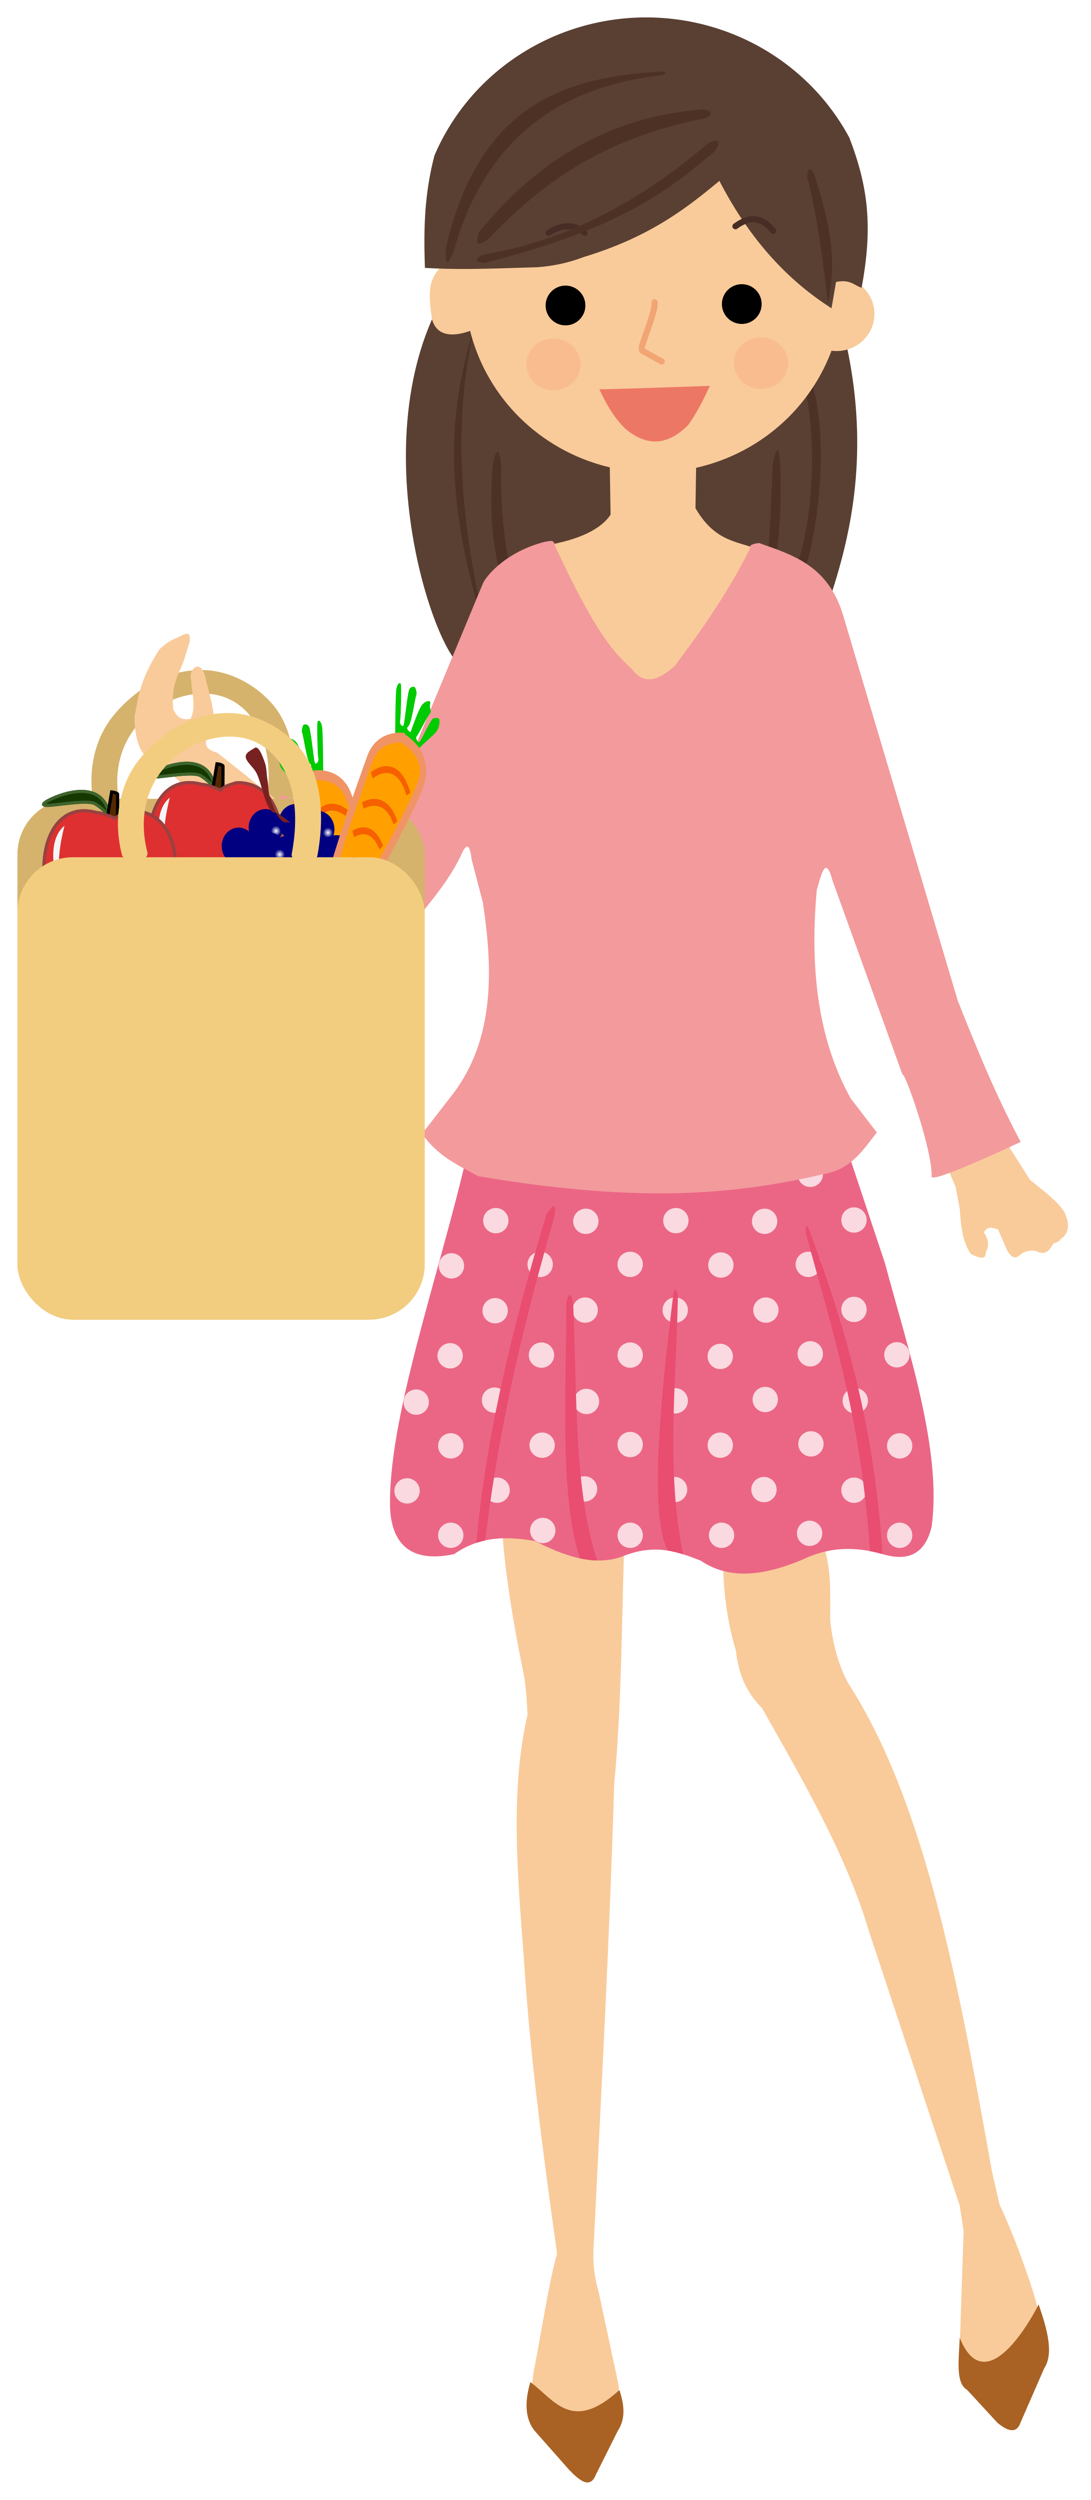 <?xml version="1.0" encoding="UTF-8" standalone="no"?>
<svg
   xmlns:osb="http://www.openswatchbook.org/uri/2009/osb"
   xmlns:dc="http://purl.org/dc/elements/1.1/"
   xmlns:cc="http://creativecommons.org/ns#"
   xmlns:rdf="http://www.w3.org/1999/02/22-rdf-syntax-ns#"
   xmlns:svg="http://www.w3.org/2000/svg"
   xmlns="http://www.w3.org/2000/svg"
   xmlns:xlink="http://www.w3.org/1999/xlink"
   viewBox="0 0 310 710"
   height="710"
   width="310"
   version="1.1"
   id="svg2">
  <defs
     id="defs6">
    <filter
       height="1.197"
       y="-0.098"
       width="1.187"
       x="-0.094"
       id="filter10894"
       style="color-interpolation-filters:sRGB">
      <feGaussianBlur
         id="feGaussianBlur10896"
         stdDeviation="0.868" />
    </filter>
    <radialGradient
       id="radialGradient3291"
       gradientUnits="userSpaceOnUse"
       cy="990.86"
       cx="154.5"
       gradientTransform="matrix(1,0,0,0.867,0,132.11)"
       r="7.5">
      <stop
         id="stop3556"
         style="stop-color:#ffffff"
         offset="0" />
      <stop
         id="stop3558"
         style="stop-color:#ffffff;stop-opacity:0"
         offset="1" />
    </radialGradient>
    <linearGradient
       id="linearGradient5210-1"
       osb:paint="solid">
      <stop
         style="stop-color:#de3030;stop-opacity:1;"
         offset="0"
         id="stop5212-7" />
    </linearGradient>
    <linearGradient
       y2="534.581"
       x2="360.464"
       y1="530.032"
       x1="357.03"
       gradientTransform="matrix(1,0,-0.051,0.963,24.622,18.92)"
       gradientUnits="userSpaceOnUse"
       id="linearGradient7118"
       xlink:href="#linearGradient5210-1" />
    <linearGradient
       y2="534.581"
       x2="360.464"
       y1="530.032"
       x1="357.03"
       gradientTransform="matrix(1,0,-0.051,0.963,24.622,18.92)"
       gradientUnits="userSpaceOnUse"
       id="linearGradient7146"
       xlink:href="#linearGradient5210-1" />
    <linearGradient
       y2="534.581"
       x2="360.464"
       y1="530.032"
       x1="357.03"
       gradientTransform="matrix(1,0,-0.051,0.963,24.622,18.92)"
       gradientUnits="userSpaceOnUse"
       id="linearGradient7176"
       xlink:href="#linearGradient5210-1" />
    <linearGradient
       y2="534.581"
       x2="360.464"
       y1="530.032"
       x1="357.03"
       gradientTransform="matrix(1,0,-0.051,0.963,24.622,18.92)"
       gradientUnits="userSpaceOnUse"
       id="linearGradient7178"
       xlink:href="#linearGradient5210-1" />
    <radialGradient
       r="7.5"
       cy="990.86"
       cx="154.5"
       gradientTransform="matrix(1,0,0,0.867,0,132.11)"
       gradientUnits="userSpaceOnUse"
       id="radialGradient7582"
       xlink:href="#radialGradient3291" />
    <radialGradient
       r="7.5"
       cy="990.86"
       cx="154.5"
       gradientTransform="matrix(1,0,0,0.867,0,132.11)"
       gradientUnits="userSpaceOnUse"
       id="radialGradient7584"
       xlink:href="#radialGradient3291" />
  </defs>
  <g
     transform="translate(4.681,10.316)"
     style="display:inline"
     id="layer1" />
  <g
     transform="translate(4.681,10.316)"
     style="display:inline;opacity:1"
     id="layer4" />
  <g
     transform="translate(4.681,10.316)"
     id="layer20" />
  <g
     transform="translate(4.681,10.316)"
     style="display:inline"
     id="layer6" />
  <g
     transform="translate(4.681,10.316)"
     style="display:inline"
     id="layer8" />
  <g
     transform="translate(4.681,10.316)"
     style="display:inline"
     id="layer9" />
  <g
     transform="translate(4.681,10.316)"
     style="display:inline"
     id="layer10" />
  <g
     transform="translate(4.681,10.316)"
     style="display:inline"
     id="layer11" />
  <g
     transform="translate(4.681,10.316)"
     style="display:inline"
     id="layer12" />
  <g
     transform="translate(4.681,10.316)"
     style="display:inline"
     id="layer7" />
  <g
     transform="translate(4.681,10.316)"
     style="display:inline"
     id="layer3" />
  <g
     transform="translate(4.681,10.316)"
     style="display:inline"
     id="layer2" />
  <g
     transform="translate(4.681,10.316)"
     style="display:inline"
     id="layer5" />
  <g
     transform="translate(4.681,10.316)"
     style="display:inline"
     id="layer13" />
  <g
     transform="translate(4.681,10.316)"
     style="display:inline"
     id="layer14" />
  <g
     transform="translate(4.681,10.316)"
     style="display:inline"
     id="layer15" />
  <g
     transform="translate(4.681,10.316)"
     style="display:inline"
     id="layer17" />
  <g
     transform="translate(4.681,10.316)"
     style="display:inline"
     id="layer18" />
  <g
     transform="translate(4.681,10.316)"
     style="display:inline"
     id="layer19" />
  <g
     transform="translate(4.681,10.316)"
     id="g10819"
     style="display:inline">
    <g
       id="g3518">
      <g
         transform="translate(4.951,-4.951)"
         id="g7403">
        <path
           id="path4465"
           d="m 119.54,73.691 c -27.827,40.619 -6.51,105.119 2.05,110.319 l 100.81,-6.43 c 1.33,-11.17 21.14,-44.45 5.66,-95.919 z"
           style="display:inline;opacity:1;fill:#5a4033;fill-opacity:1;fill-rule:evenodd;stroke:none;stroke-width:1px;stroke-linecap:butt;stroke-linejoin:miter;stroke-opacity:1" />
        <path
           d="m 213.61,92.305 c 18.49,10.565 7.21,78.265 -1.09,72.195 11.68,-18.06 10.82,-61.98 1.09,-72.195 z m -3.73,34.465 c 0.67,-4.18 1.9,-6.92 2.17,-0.15 0.84,21.16 -1.92,31.65 -4.96,41.3 0.93,-12.84 1.86,-13 2.79,-41.15 z m -77.1,-0.26 c -0.89,-6.3 -1.64,-2.99 -2.39,-0.1 -1.91,24.29 2.79,36.28 9,45.49 -5.17,-15.93 -6.99,-30.97 -6.61,-45.44 z m -6.74,-42.744 c -3.36,14.023 -14.41,39.114 2.48,90.674 -6.56,-28.95 -10.67,-58.45 -2.48,-90.674 z"
           style="opacity:1;fill:#4e3125;fill-opacity:1;fill-rule:evenodd;stroke:none;stroke-width:0.1;stroke-linecap:butt;stroke-linejoin:miter;stroke-opacity:1"
           id="path10852" />
        <path
           style="color:#000000;text-indent:0;text-transform:none;block-progression:tb;fill:#d5b36d;fill-opacity:1;stroke:none;stroke-width:0.959"
           d="m 47.791,184.938 c -1.117,-0.002 -2.243,0.048 -3.36,0.166 -8.938,0.943 -16.955,6.614 -22.126,13.124 -5.171,6.511 -7.54,16.455 -4.83,26.972 0.278,1.101 2.262,1.955 4.162,1.793 1.9,-0.162 3.374,-1.312 3.092,-2.412 -2.529,-9.814 -0.233,-17.828 4.238,-23.458 4.472,-5.63 11.083,-8.762 16.781,-9.363 5.697,-0.601 11.17,0.818 15.559,5.981 4.389,5.163 6.885,14.09 4.41,27.272 -0.208,1.105 1.338,2.22 3.246,2.341 1.908,0.121 3.835,-0.772 4.047,-1.877 2.568,-13.68 0.235,-24.436 -5.116,-30.73 -4.682,-5.507 -12.285,-9.792 -20.102,-9.807 z"
           id="path6725" />
        <g
           id="g7205">
          <g
             id="g6659">
            <path
               style="display:inline;opacity:1;fill:#f9cb9a;fill-opacity:1;fill-rule:evenodd;stroke:none;stroke-width:1px;stroke-linecap:butt;stroke-linejoin:miter;stroke-opacity:1"
               d="m 188.24,122.439 -24.65,1.84 0.27,16.51 c -2.71,4.13 -8.69,7 -17.83,8.66 l 1.506,3.41 c -5.408,0.584 -10.381,2.601 -14.078,7.461 -9.106,11.903 -12.721,26.88 -14.555,41.109 -3.221,12.638 -8.219,28.968 -22.105,30.906 -9.826,1.445 -18.637,-5.346 -27.506,-6.721 l 0.971,-2.766 -18.166,-14.449 c -3.674,-0.92 -4.514,-3.061 -0.857,-7.131 0.228,-4.82 -1.415,-9.41 -2.475,-14.07 -1.389,-6.04 -5.063,-2.32 -4.064,0.65 0.06,3.56 1.54,7.161 -0.131,10.881 -3.142,0.72 -4.055,-0.951 -4.98,-2.621 -0.692,-7.46 1.777,-10.17 3.08,-14.09 l 1.639,-5.309 c 0.145,-2.6 -0.605,-2.561 -3.408,-1.051 -1.748,0.66 -3.496,1.7 -5.244,3.41 -5.984,9.38 -5.883,13.721 -7.078,19.141 0.145,8.56 2.509,11.2 5.244,12.85 l 5.504,3.67 25.693,23.07 0.186,-0.529 c 6.237,4.703 16.45,6.671 22.951,8.311 13.577,3.934 22.984,-9.095 30.105,-18.277 8.682,-13.075 22.962,1.228 27.688,10.51 0.995,14.677 7.964,28.159 10.383,42.613 4.77,15.141 -10.846,54.848 -14.576,77.219 -14.26,16.011 -7.854,38.67 -11.334,57.914 0.218,1.55 0.92,3.822 2.066,6.264 0.797,11.458 1.468,22.538 6.463,47.205 0.92,4.19 1.061,8.39 1.311,12.58 -4.99,21.68 -2.839,45.501 -1.049,69.221 1.8,28.41 5.579,56.161 9.439,83.891 -2.24,7.6 -4.481,22.54 -6.721,33.93 L 140.779,678.5 c 14.99,18.69 13.861,23.12 25.961,2.1 l -0.621,-8.68 -5.67,-26.449 c -1.77,-6.23 -1.599,-10.522 -1.309,-14.682 1.99,-40.45 4.4,-84.329 5.76,-129.779 2.02,-20.27 2.169,-46.13 2.889,-70.26 l -1.469,-0.572 c 1.071,-2.095 1.873,-4.356 2.287,-6.633 4.809,-18.196 -2.801,-38.626 6.584,-55.975 7.66,-5.164 7.19,16.277 7.158,22.355 1.548,15.911 3.554,34.616 16.152,45.814 l -2.742,0.65 c 0.1,8.73 0.851,17.629 3.711,27.059 0.86,7.85 3.77,12.64 7.42,16.32 11.84,20.92 23.988,41.8 30.398,63.4 l 25.771,77.859 1.109,7.23 -1.109,33.18 1.289,9.08 c 15.29,18.16 14.89,9.561 24.1,-8.709 l -4.398,-15.891 c -2.75,-8.58 -5.891,-17.03 -9.691,-25.26 L 272.26,611.5 c -9.36,-52.27 -18.709,-104.531 -41.029,-139.061 -2.74,-5.23 -4.331,-11.21 -4.971,-17.83 0,-7.064 0.398,-14.189 -1.842,-20.871 8.162,-9.578 0.459,-23.115 0.586,-34.428 -7.353,-24.752 -11.13,-50.392 -18.908,-75.043 -9.041,-23.353 -11.348,-48.863 -8.328,-73.629 2.06,-12.426 13.039,-28.312 27.236,-24.629 8.387,8.874 5.702,22.018 11.352,32.783 4.117,10.797 15.581,20.497 17.205,31.83 4.112,10.304 12.068,18.643 16.318,28.77 l -10.459,6.498 2.49,5.889 1.18,6.301 c 0.29,4.74 0.791,9.339 3.141,12.709 5.33,2.59 3.69,-0.29 4.59,-1.18 0.67,-1.86 0.15,-3.469 -0.92,-4.979 0.69,-0.84 1.03,-1.971 4.07,-0.791 l 2.619,6.029 c 1.68,2.68 2.67,1.902 3.67,1.182 0.88,-0.81 2.05,-1.412 4.32,-1.182 3.1,1.62 4.059,-0.32 5.119,-2.09 0.82,-0.22 1.63,-0.479 2.09,-1.309 0.93,-0.53 1.532,-1.331 1.842,-2.361 0.58,-2.11 -0.19,-3.46 -0.66,-4.99 -2.22,-3.6 -6.361,-6.4 -9.961,-9.43 l -8.391,-13.24 -3.488,2.166 c -0.157,-1.244 -0.297,-2.471 -0.361,-3.49 0.139,-22.379 -10.394,-34.412 -18.305,-54.137 -3.482,-10.672 -14.637,-25.971 -17.592,-37.076 -3.957,-15.848 -3.441,-32.499 -8.395,-48.176 -3.39,-9.817 -12.062,-17.18 -21.439,-21.195 l 1.551,-3.521 c -6.28,-2.81 -12.779,-2.019 -18.609,-12.059 l 0.26,-16.521 z"
               id="path4630" />
            <path
               style="fill:#ffe8e8;fill-opacity:1;fill-rule:evenodd;stroke:none;stroke-width:1px;stroke-linecap:butt;stroke-linejoin:miter;stroke-opacity:1"
               d="m 175.136,364.634 -31.052,-36.021 62.105,-1.242 -24.842,38.505 z"
               id="path6657" />
          </g>
          <ellipse
             ry="19.253"
             rx="15.526"
             cy="201.298"
             cx="154.641"
             id="path6663"
             style="opacity:1;fill:#f4d4b2;fill-opacity:1;stroke:none;stroke-width:2;stroke-linecap:round;stroke-linejoin:round;stroke-miterlimit:4;stroke-dasharray:none;stroke-opacity:1" />
          <ellipse
             style="opacity:1;fill:#f4d4b2;fill-opacity:1;stroke:none;stroke-width:2;stroke-linecap:round;stroke-linejoin:round;stroke-miterlimit:4;stroke-dasharray:none;stroke-opacity:1"
             id="ellipse6667"
             cx="190.662"
             cy="201.298"
             rx="15.526"
             ry="19.253" />
        </g>
        <path
           id="path4685"
           d="m 122.72,324.05 c -7.93,33.88 -22.36,74.26 -21.5,99.36 0.92,13.74 10.55,14.23 18.17,12.61 7.66,-5.28 15.32,-5.03 22.98,-3.71 8.82,4.49 17.5,7.43 25.59,4.08 8.93,-3.36 15.22,-0.96 21.5,1.48 8.39,5.69 18.31,4.14 28.92,-0.28 7.79,-3.74 15.03,-3.74 22.8,-1.57 7.66,2.32 12.18,-0.47 13.9,-7.79 2.99,-21.6 -6.64,-50.16 -13.25,-74.8 l -11.87,-35.69 z"
           style="display:inline;opacity:1;fill:#eb6685;fill-opacity:1;fill-rule:evenodd;stroke:none;stroke-width:1px;stroke-linecap:butt;stroke-linejoin:miter;stroke-opacity:1" />
        <g
           style="display:inline;opacity:0.75"
           id="g4821">
          <circle
             r="3.6"
             cy="379.5"
             cx="169.43"
             id="circle4692"
             style="color:#000000;clip-rule:nonzero;display:inline;overflow:visible;visibility:visible;opacity:1;isolation:auto;mix-blend-mode:normal;color-interpolation:sRGB;color-interpolation-filters:linearRGB;solid-color:#000000;solid-opacity:1;fill:#ffffff;fill-opacity:1;fill-rule:evenodd;stroke:none;stroke-width:2.5;stroke-linecap:round;stroke-linejoin:miter;stroke-miterlimit:4;stroke-dasharray:none;stroke-dashoffset:0;stroke-opacity:1;marker:none;color-rendering:auto;image-rendering:auto;shape-rendering:auto;text-rendering:auto;enable-background:accumulate" />
          <circle
             r="3.6"
             cy="341.31"
             cx="131.25"
             id="circle4694"
             style="color:#000000;clip-rule:nonzero;display:inline;overflow:visible;visibility:visible;opacity:1;isolation:auto;mix-blend-mode:normal;color-interpolation:sRGB;color-interpolation-filters:linearRGB;solid-color:#000000;solid-opacity:1;fill:#ffffff;fill-opacity:1;fill-rule:evenodd;stroke:none;stroke-width:2.5;stroke-linecap:round;stroke-linejoin:miter;stroke-miterlimit:4;stroke-dasharray:none;stroke-dashoffset:0;stroke-opacity:1;marker:none;color-rendering:auto;image-rendering:auto;shape-rendering:auto;text-rendering:auto;enable-background:accumulate" />
          <circle
             r="3.6"
             cy="341.5"
             cx="156.83"
             id="circle4696"
             style="color:#000000;clip-rule:nonzero;display:inline;overflow:visible;visibility:visible;opacity:1;isolation:auto;mix-blend-mode:normal;color-interpolation:sRGB;color-interpolation-filters:linearRGB;solid-color:#000000;solid-opacity:1;fill:#ffffff;fill-opacity:1;fill-rule:evenodd;stroke:none;stroke-width:2.5;stroke-linecap:round;stroke-linejoin:miter;stroke-miterlimit:4;stroke-dasharray:none;stroke-dashoffset:0;stroke-opacity:1;marker:none;color-rendering:auto;image-rendering:auto;shape-rendering:auto;text-rendering:auto;enable-background:accumulate" />
          <circle
             r="3.6"
             cy="341.31"
             cx="182.41"
             id="circle4698"
             style="color:#000000;clip-rule:nonzero;display:inline;overflow:visible;visibility:visible;opacity:1;isolation:auto;mix-blend-mode:normal;color-interpolation:sRGB;color-interpolation-filters:linearRGB;solid-color:#000000;solid-opacity:1;fill:#ffffff;fill-opacity:1;fill-rule:evenodd;stroke:none;stroke-width:2.5;stroke-linecap:round;stroke-linejoin:miter;stroke-miterlimit:4;stroke-dasharray:none;stroke-dashoffset:0;stroke-opacity:1;marker:none;color-rendering:auto;image-rendering:auto;shape-rendering:auto;text-rendering:auto;enable-background:accumulate" />
          <circle
             r="3.6"
             cy="328.15"
             cx="220.6"
             id="circle4700"
             style="color:#000000;clip-rule:nonzero;display:inline;overflow:visible;visibility:visible;opacity:1;isolation:auto;mix-blend-mode:normal;color-interpolation:sRGB;color-interpolation-filters:linearRGB;solid-color:#000000;solid-opacity:1;fill:#ffffff;fill-opacity:1;fill-rule:evenodd;stroke:none;stroke-width:2.5;stroke-linecap:round;stroke-linejoin:miter;stroke-miterlimit:4;stroke-dasharray:none;stroke-dashoffset:0;stroke-opacity:1;marker:none;color-rendering:auto;image-rendering:auto;shape-rendering:auto;text-rendering:auto;enable-background:accumulate" />
          <circle
             r="3.6"
             cy="341.13"
             cx="233.02"
             id="circle4702"
             style="color:#000000;clip-rule:nonzero;display:inline;overflow:visible;visibility:visible;opacity:1;isolation:auto;mix-blend-mode:normal;color-interpolation:sRGB;color-interpolation-filters:linearRGB;solid-color:#000000;solid-opacity:1;fill:#ffffff;fill-opacity:1;fill-rule:evenodd;stroke:none;stroke-width:2.5;stroke-linecap:round;stroke-linejoin:miter;stroke-miterlimit:4;stroke-dasharray:none;stroke-dashoffset:0;stroke-opacity:1;marker:none;color-rendering:auto;image-rendering:auto;shape-rendering:auto;text-rendering:auto;enable-background:accumulate" />
          <circle
             r="3.6"
             cy="341.5"
             cx="207.62"
             id="circle4704"
             style="color:#000000;clip-rule:nonzero;display:inline;overflow:visible;visibility:visible;opacity:1;isolation:auto;mix-blend-mode:normal;color-interpolation:sRGB;color-interpolation-filters:linearRGB;solid-color:#000000;solid-opacity:1;fill:#ffffff;fill-opacity:1;fill-rule:evenodd;stroke:none;stroke-width:2.5;stroke-linecap:round;stroke-linejoin:miter;stroke-miterlimit:4;stroke-dasharray:none;stroke-dashoffset:0;stroke-opacity:1;marker:none;color-rendering:auto;image-rendering:auto;shape-rendering:auto;text-rendering:auto;enable-background:accumulate" />
          <circle
             r="3.6"
             cy="353.73"
             cx="220.04"
             id="circle4706"
             style="color:#000000;clip-rule:nonzero;display:inline;overflow:visible;visibility:visible;opacity:1;isolation:auto;mix-blend-mode:normal;color-interpolation:sRGB;color-interpolation-filters:linearRGB;solid-color:#000000;solid-opacity:1;fill:#ffffff;fill-opacity:1;fill-rule:evenodd;stroke:none;stroke-width:2.5;stroke-linecap:round;stroke-linejoin:miter;stroke-miterlimit:4;stroke-dasharray:none;stroke-dashoffset:0;stroke-opacity:1;marker:none;color-rendering:auto;image-rendering:auto;shape-rendering:auto;text-rendering:auto;enable-background:accumulate" />
          <circle
             r="3.6"
             cy="353.92"
             cx="195.2"
             id="circle4708"
             style="color:#000000;clip-rule:nonzero;display:inline;overflow:visible;visibility:visible;opacity:1;isolation:auto;mix-blend-mode:normal;color-interpolation:sRGB;color-interpolation-filters:linearRGB;solid-color:#000000;solid-opacity:1;fill:#ffffff;fill-opacity:1;fill-rule:evenodd;stroke:none;stroke-width:2.5;stroke-linecap:round;stroke-linejoin:miter;stroke-miterlimit:4;stroke-dasharray:none;stroke-dashoffset:0;stroke-opacity:1;marker:none;color-rendering:auto;image-rendering:auto;shape-rendering:auto;text-rendering:auto;enable-background:accumulate" />
          <circle
             r="3.6"
             cy="353.73"
             cx="169.43"
             id="circle4710"
             style="color:#000000;clip-rule:nonzero;display:inline;overflow:visible;visibility:visible;opacity:1;isolation:auto;mix-blend-mode:normal;color-interpolation:sRGB;color-interpolation-filters:linearRGB;solid-color:#000000;solid-opacity:1;fill:#ffffff;fill-opacity:1;fill-rule:evenodd;stroke:none;stroke-width:2.5;stroke-linecap:round;stroke-linejoin:miter;stroke-miterlimit:4;stroke-dasharray:none;stroke-dashoffset:0;stroke-opacity:1;marker:none;color-rendering:auto;image-rendering:auto;shape-rendering:auto;text-rendering:auto;enable-background:accumulate" />
          <circle
             r="3.6"
             cy="353.73"
             cx="143.85"
             id="circle4712"
             style="color:#000000;clip-rule:nonzero;display:inline;overflow:visible;visibility:visible;opacity:1;isolation:auto;mix-blend-mode:normal;color-interpolation:sRGB;color-interpolation-filters:linearRGB;solid-color:#000000;solid-opacity:1;fill:#ffffff;fill-opacity:1;fill-rule:evenodd;stroke:none;stroke-width:2.5;stroke-linecap:round;stroke-linejoin:miter;stroke-miterlimit:4;stroke-dasharray:none;stroke-dashoffset:0;stroke-opacity:1;marker:none;color-rendering:auto;image-rendering:auto;shape-rendering:auto;text-rendering:auto;enable-background:accumulate" />
          <circle
             r="3.6"
             cy="354.15"
             cx="118.64"
             id="circle4714"
             style="color:#000000;clip-rule:nonzero;display:inline;overflow:visible;visibility:visible;opacity:1;isolation:auto;mix-blend-mode:normal;color-interpolation:sRGB;color-interpolation-filters:linearRGB;solid-color:#000000;solid-opacity:1;fill:#ffffff;fill-opacity:1;fill-rule:evenodd;stroke:none;stroke-width:2.5;stroke-linecap:round;stroke-linejoin:miter;stroke-miterlimit:4;stroke-dasharray:none;stroke-dashoffset:0;stroke-opacity:1;marker:none;color-rendering:auto;image-rendering:auto;shape-rendering:auto;text-rendering:auto;enable-background:accumulate" />
          <circle
             r="3.6"
             cy="366.89"
             cx="131.06"
             id="circle4716"
             style="color:#000000;clip-rule:nonzero;display:inline;overflow:visible;visibility:visible;opacity:1;isolation:auto;mix-blend-mode:normal;color-interpolation:sRGB;color-interpolation-filters:linearRGB;solid-color:#000000;solid-opacity:1;fill:#ffffff;fill-opacity:1;fill-rule:evenodd;stroke:none;stroke-width:2.5;stroke-linecap:round;stroke-linejoin:miter;stroke-miterlimit:4;stroke-dasharray:none;stroke-dashoffset:0;stroke-opacity:1;marker:none;color-rendering:auto;image-rendering:auto;shape-rendering:auto;text-rendering:auto;enable-background:accumulate" />
          <circle
             r="3.6"
             cy="366.71"
             cx="156.64"
             id="circle4718"
             style="color:#000000;clip-rule:nonzero;display:inline;overflow:visible;visibility:visible;opacity:1;isolation:auto;mix-blend-mode:normal;color-interpolation:sRGB;color-interpolation-filters:linearRGB;solid-color:#000000;solid-opacity:1;fill:#ffffff;fill-opacity:1;fill-rule:evenodd;stroke:none;stroke-width:2.5;stroke-linecap:round;stroke-linejoin:miter;stroke-miterlimit:4;stroke-dasharray:none;stroke-dashoffset:0;stroke-opacity:1;marker:none;color-rendering:auto;image-rendering:auto;shape-rendering:auto;text-rendering:auto;enable-background:accumulate" />
          <circle
             r="3.6"
             cy="366.71"
             cx="182.23"
             id="circle4720"
             style="color:#000000;clip-rule:nonzero;display:inline;overflow:visible;visibility:visible;opacity:1;isolation:auto;mix-blend-mode:normal;color-interpolation:sRGB;color-interpolation-filters:linearRGB;solid-color:#000000;solid-opacity:1;fill:#ffffff;fill-opacity:1;fill-rule:evenodd;stroke:none;stroke-width:2.5;stroke-linecap:round;stroke-linejoin:miter;stroke-miterlimit:4;stroke-dasharray:none;stroke-dashoffset:0;stroke-opacity:1;marker:none;color-rendering:auto;image-rendering:auto;shape-rendering:auto;text-rendering:auto;enable-background:accumulate" />
          <circle
             r="3.6"
             cy="366.71"
             cx="207.99"
             id="circle4722"
             style="color:#000000;clip-rule:nonzero;display:inline;overflow:visible;visibility:visible;opacity:1;isolation:auto;mix-blend-mode:normal;color-interpolation:sRGB;color-interpolation-filters:linearRGB;solid-color:#000000;solid-opacity:1;fill:#ffffff;fill-opacity:1;fill-rule:evenodd;stroke:none;stroke-width:2.5;stroke-linecap:round;stroke-linejoin:miter;stroke-miterlimit:4;stroke-dasharray:none;stroke-dashoffset:0;stroke-opacity:1;marker:none;color-rendering:auto;image-rendering:auto;shape-rendering:auto;text-rendering:auto;enable-background:accumulate" />
          <circle
             r="3.6"
             cy="366.52"
             cx="233.02"
             id="circle4724"
             style="color:#000000;clip-rule:nonzero;display:inline;overflow:visible;visibility:visible;opacity:1;isolation:auto;mix-blend-mode:normal;color-interpolation:sRGB;color-interpolation-filters:linearRGB;solid-color:#000000;solid-opacity:1;fill:#ffffff;fill-opacity:1;fill-rule:evenodd;stroke:none;stroke-width:2.5;stroke-linecap:round;stroke-linejoin:miter;stroke-miterlimit:4;stroke-dasharray:none;stroke-dashoffset:0;stroke-opacity:1;marker:none;color-rendering:auto;image-rendering:auto;shape-rendering:auto;text-rendering:auto;enable-background:accumulate" />
          <circle
             r="3.6"
             cy="379.41"
             cx="245.21"
             id="circle4726"
             style="color:#000000;clip-rule:nonzero;display:inline;overflow:visible;visibility:visible;opacity:1;isolation:auto;mix-blend-mode:normal;color-interpolation:sRGB;color-interpolation-filters:linearRGB;solid-color:#000000;solid-opacity:1;fill:#ffffff;fill-opacity:1;fill-rule:evenodd;stroke:none;stroke-width:2.5;stroke-linecap:round;stroke-linejoin:miter;stroke-miterlimit:4;stroke-dasharray:none;stroke-dashoffset:0;stroke-opacity:1;marker:none;color-rendering:auto;image-rendering:auto;shape-rendering:auto;text-rendering:auto;enable-background:accumulate" />
          <circle
             r="3.6"
             cy="379.13"
             cx="220.6"
             id="circle4728"
             style="color:#000000;clip-rule:nonzero;display:inline;overflow:visible;visibility:visible;opacity:1;isolation:auto;mix-blend-mode:normal;color-interpolation:sRGB;color-interpolation-filters:linearRGB;solid-color:#000000;solid-opacity:1;fill:#ffffff;fill-opacity:1;fill-rule:evenodd;stroke:none;stroke-width:2.5;stroke-linecap:round;stroke-linejoin:miter;stroke-miterlimit:4;stroke-dasharray:none;stroke-dashoffset:0;stroke-opacity:1;marker:none;color-rendering:auto;image-rendering:auto;shape-rendering:auto;text-rendering:auto;enable-background:accumulate" />
          <circle
             r="3.6"
             cy="379.87"
             cx="195.02"
             id="circle4730"
             style="color:#000000;clip-rule:nonzero;display:inline;overflow:visible;visibility:visible;opacity:1;isolation:auto;mix-blend-mode:normal;color-interpolation:sRGB;color-interpolation-filters:linearRGB;solid-color:#000000;solid-opacity:1;fill:#ffffff;fill-opacity:1;fill-rule:evenodd;stroke:none;stroke-width:2.5;stroke-linecap:round;stroke-linejoin:miter;stroke-miterlimit:4;stroke-dasharray:none;stroke-dashoffset:0;stroke-opacity:1;marker:none;color-rendering:auto;image-rendering:auto;shape-rendering:auto;text-rendering:auto;enable-background:accumulate" />
          <circle
             r="3.6"
             cy="379.5"
             cx="144.22"
             id="circle4732"
             style="color:#000000;clip-rule:nonzero;display:inline;overflow:visible;visibility:visible;opacity:1;isolation:auto;mix-blend-mode:normal;color-interpolation:sRGB;color-interpolation-filters:linearRGB;solid-color:#000000;solid-opacity:1;fill:#ffffff;fill-opacity:1;fill-rule:evenodd;stroke:none;stroke-width:2.5;stroke-linecap:round;stroke-linejoin:miter;stroke-miterlimit:4;stroke-dasharray:none;stroke-dashoffset:0;stroke-opacity:1;marker:none;color-rendering:auto;image-rendering:auto;shape-rendering:auto;text-rendering:auto;enable-background:accumulate" />
          <circle
             r="3.6"
             cy="379.69"
             cx="118.27"
             id="circle4734"
             style="color:#000000;clip-rule:nonzero;display:inline;overflow:visible;visibility:visible;opacity:1;isolation:auto;mix-blend-mode:normal;color-interpolation:sRGB;color-interpolation-filters:linearRGB;solid-color:#000000;solid-opacity:1;fill:#ffffff;fill-opacity:1;fill-rule:evenodd;stroke:none;stroke-width:2.5;stroke-linecap:round;stroke-linejoin:miter;stroke-miterlimit:4;stroke-dasharray:none;stroke-dashoffset:0;stroke-opacity:1;marker:none;color-rendering:auto;image-rendering:auto;shape-rendering:auto;text-rendering:auto;enable-background:accumulate" />
          <circle
             r="3.6"
             cy="392.85"
             cx="108.63"
             id="circle4736"
             style="color:#000000;clip-rule:nonzero;display:inline;overflow:visible;visibility:visible;opacity:1;isolation:auto;mix-blend-mode:normal;color-interpolation:sRGB;color-interpolation-filters:linearRGB;solid-color:#000000;solid-opacity:1;fill:#ffffff;fill-opacity:1;fill-rule:evenodd;stroke:none;stroke-width:2.5;stroke-linecap:round;stroke-linejoin:miter;stroke-miterlimit:4;stroke-dasharray:none;stroke-dashoffset:0;stroke-opacity:1;marker:none;color-rendering:auto;image-rendering:auto;shape-rendering:auto;text-rendering:auto;enable-background:accumulate" />
          <circle
             r="3.6"
             cy="392.29"
             cx="130.88"
             id="circle4738"
             style="color:#000000;clip-rule:nonzero;display:inline;overflow:visible;visibility:visible;opacity:1;isolation:auto;mix-blend-mode:normal;color-interpolation:sRGB;color-interpolation-filters:linearRGB;solid-color:#000000;solid-opacity:1;fill:#ffffff;fill-opacity:1;fill-rule:evenodd;stroke:none;stroke-width:2.5;stroke-linecap:round;stroke-linejoin:miter;stroke-miterlimit:4;stroke-dasharray:none;stroke-dashoffset:0;stroke-opacity:1;marker:none;color-rendering:auto;image-rendering:auto;shape-rendering:auto;text-rendering:auto;enable-background:accumulate" />
          <circle
             r="3.6"
             cy="392.66"
             cx="157.01"
             id="circle4740"
             style="color:#000000;clip-rule:nonzero;display:inline;overflow:visible;visibility:visible;opacity:1;isolation:auto;mix-blend-mode:normal;color-interpolation:sRGB;color-interpolation-filters:linearRGB;solid-color:#000000;solid-opacity:1;fill:#ffffff;fill-opacity:1;fill-rule:evenodd;stroke:none;stroke-width:2.5;stroke-linecap:round;stroke-linejoin:miter;stroke-miterlimit:4;stroke-dasharray:none;stroke-dashoffset:0;stroke-opacity:1;marker:none;color-rendering:auto;image-rendering:auto;shape-rendering:auto;text-rendering:auto;enable-background:accumulate" />
          <circle
             r="3.6"
             cy="392.48"
             cx="182.23"
             id="circle4742"
             style="color:#000000;clip-rule:nonzero;display:inline;overflow:visible;visibility:visible;opacity:1;isolation:auto;mix-blend-mode:normal;color-interpolation:sRGB;color-interpolation-filters:linearRGB;solid-color:#000000;solid-opacity:1;fill:#ffffff;fill-opacity:1;fill-rule:evenodd;stroke:none;stroke-width:2.5;stroke-linecap:round;stroke-linejoin:miter;stroke-miterlimit:4;stroke-dasharray:none;stroke-dashoffset:0;stroke-opacity:1;marker:none;color-rendering:auto;image-rendering:auto;shape-rendering:auto;text-rendering:auto;enable-background:accumulate" />
          <circle
             r="3.6"
             cy="392.11"
             cx="207.81"
             id="circle4744"
             style="color:#000000;clip-rule:nonzero;display:inline;overflow:visible;visibility:visible;opacity:1;isolation:auto;mix-blend-mode:normal;color-interpolation:sRGB;color-interpolation-filters:linearRGB;solid-color:#000000;solid-opacity:1;fill:#ffffff;fill-opacity:1;fill-rule:evenodd;stroke:none;stroke-width:2.5;stroke-linecap:round;stroke-linejoin:miter;stroke-miterlimit:4;stroke-dasharray:none;stroke-dashoffset:0;stroke-opacity:1;marker:none;color-rendering:auto;image-rendering:auto;shape-rendering:auto;text-rendering:auto;enable-background:accumulate" />
          <circle
             r="3.6"
             cy="392.48"
             cx="233.39"
             id="circle4746"
             style="color:#000000;clip-rule:nonzero;display:inline;overflow:visible;visibility:visible;opacity:1;isolation:auto;mix-blend-mode:normal;color-interpolation:sRGB;color-interpolation-filters:linearRGB;solid-color:#000000;solid-opacity:1;fill:#ffffff;fill-opacity:1;fill-rule:evenodd;stroke:none;stroke-width:2.5;stroke-linecap:round;stroke-linejoin:miter;stroke-miterlimit:4;stroke-dasharray:none;stroke-dashoffset:0;stroke-opacity:1;marker:none;color-rendering:auto;image-rendering:auto;shape-rendering:auto;text-rendering:auto;enable-background:accumulate" />
          <circle
             r="3.6"
             cy="405.27"
             cx="246"
             id="circle4748"
             style="color:#000000;clip-rule:nonzero;display:inline;overflow:visible;visibility:visible;opacity:1;isolation:auto;mix-blend-mode:normal;color-interpolation:sRGB;color-interpolation-filters:linearRGB;solid-color:#000000;solid-opacity:1;fill:#ffffff;fill-opacity:1;fill-rule:evenodd;stroke:none;stroke-width:2.5;stroke-linecap:round;stroke-linejoin:miter;stroke-miterlimit:4;stroke-dasharray:none;stroke-dashoffset:0;stroke-opacity:1;marker:none;color-rendering:auto;image-rendering:auto;shape-rendering:auto;text-rendering:auto;enable-background:accumulate" />
          <circle
             r="3.6"
             cy="404.71"
             cx="220.79"
             id="circle4750"
             style="color:#000000;clip-rule:nonzero;display:inline;overflow:visible;visibility:visible;opacity:1;isolation:auto;mix-blend-mode:normal;color-interpolation:sRGB;color-interpolation-filters:linearRGB;solid-color:#000000;solid-opacity:1;fill:#ffffff;fill-opacity:1;fill-rule:evenodd;stroke:none;stroke-width:2.5;stroke-linecap:round;stroke-linejoin:miter;stroke-miterlimit:4;stroke-dasharray:none;stroke-dashoffset:0;stroke-opacity:1;marker:none;color-rendering:auto;image-rendering:auto;shape-rendering:auto;text-rendering:auto;enable-background:accumulate" />
          <circle
             r="3.6"
             cy="405.08"
             cx="195.02"
             id="circle4752"
             style="color:#000000;clip-rule:nonzero;display:inline;overflow:visible;visibility:visible;opacity:1;isolation:auto;mix-blend-mode:normal;color-interpolation:sRGB;color-interpolation-filters:linearRGB;solid-color:#000000;solid-opacity:1;fill:#ffffff;fill-opacity:1;fill-rule:evenodd;stroke:none;stroke-width:2.5;stroke-linecap:round;stroke-linejoin:miter;stroke-miterlimit:4;stroke-dasharray:none;stroke-dashoffset:0;stroke-opacity:1;marker:none;color-rendering:auto;image-rendering:auto;shape-rendering:auto;text-rendering:auto;enable-background:accumulate" />
          <circle
             r="3.6"
             cy="404.9"
             cx="169.43"
             id="circle4754"
             style="color:#000000;clip-rule:nonzero;display:inline;overflow:visible;visibility:visible;opacity:1;isolation:auto;mix-blend-mode:normal;color-interpolation:sRGB;color-interpolation-filters:linearRGB;solid-color:#000000;solid-opacity:1;fill:#ffffff;fill-opacity:1;fill-rule:evenodd;stroke:none;stroke-width:2.5;stroke-linecap:round;stroke-linejoin:miter;stroke-miterlimit:4;stroke-dasharray:none;stroke-dashoffset:0;stroke-opacity:1;marker:none;color-rendering:auto;image-rendering:auto;shape-rendering:auto;text-rendering:auto;enable-background:accumulate" />
          <circle
             r="3.6"
             cy="405.08"
             cx="144.41"
             id="circle4756"
             style="color:#000000;clip-rule:nonzero;display:inline;overflow:visible;visibility:visible;opacity:1;isolation:auto;mix-blend-mode:normal;color-interpolation:sRGB;color-interpolation-filters:linearRGB;solid-color:#000000;solid-opacity:1;fill:#ffffff;fill-opacity:1;fill-rule:evenodd;stroke:none;stroke-width:2.5;stroke-linecap:round;stroke-linejoin:miter;stroke-miterlimit:4;stroke-dasharray:none;stroke-dashoffset:0;stroke-opacity:1;marker:none;color-rendering:auto;image-rendering:auto;shape-rendering:auto;text-rendering:auto;enable-background:accumulate" />
          <circle
             r="3.6"
             cy="405.27"
             cx="118.45"
             id="circle4758"
             style="color:#000000;clip-rule:nonzero;display:inline;overflow:visible;visibility:visible;opacity:1;isolation:auto;mix-blend-mode:normal;color-interpolation:sRGB;color-interpolation-filters:linearRGB;solid-color:#000000;solid-opacity:1;fill:#ffffff;fill-opacity:1;fill-rule:evenodd;stroke:none;stroke-width:2.5;stroke-linecap:round;stroke-linejoin:miter;stroke-miterlimit:4;stroke-dasharray:none;stroke-dashoffset:0;stroke-opacity:1;marker:none;color-rendering:auto;image-rendering:auto;shape-rendering:auto;text-rendering:auto;enable-background:accumulate" />
          <circle
             r="3.6"
             cy="418.06"
             cx="106.03"
             id="circle4760"
             style="color:#000000;clip-rule:nonzero;display:inline;overflow:visible;visibility:visible;opacity:1;isolation:auto;mix-blend-mode:normal;color-interpolation:sRGB;color-interpolation-filters:linearRGB;solid-color:#000000;solid-opacity:1;fill:#ffffff;fill-opacity:1;fill-rule:evenodd;stroke:none;stroke-width:2.5;stroke-linecap:round;stroke-linejoin:miter;stroke-miterlimit:4;stroke-dasharray:none;stroke-dashoffset:0;stroke-opacity:1;marker:none;color-rendering:auto;image-rendering:auto;shape-rendering:auto;text-rendering:auto;enable-background:accumulate" />
          <circle
             r="3.6"
             cy="417.87"
             cx="131.62"
             id="circle4762"
             style="color:#000000;clip-rule:nonzero;display:inline;overflow:visible;visibility:visible;opacity:1;isolation:auto;mix-blend-mode:normal;color-interpolation:sRGB;color-interpolation-filters:linearRGB;solid-color:#000000;solid-opacity:1;fill:#ffffff;fill-opacity:1;fill-rule:evenodd;stroke:none;stroke-width:2.5;stroke-linecap:round;stroke-linejoin:miter;stroke-miterlimit:4;stroke-dasharray:none;stroke-dashoffset:0;stroke-opacity:1;marker:none;color-rendering:auto;image-rendering:auto;shape-rendering:auto;text-rendering:auto;enable-background:accumulate" />
          <circle
             r="3.6"
             cy="417.5"
             cx="156.46"
             id="circle4764"
             style="color:#000000;clip-rule:nonzero;display:inline;overflow:visible;visibility:visible;opacity:1;isolation:auto;mix-blend-mode:normal;color-interpolation:sRGB;color-interpolation-filters:linearRGB;solid-color:#000000;solid-opacity:1;fill:#ffffff;fill-opacity:1;fill-rule:evenodd;stroke:none;stroke-width:2.5;stroke-linecap:round;stroke-linejoin:miter;stroke-miterlimit:4;stroke-dasharray:none;stroke-dashoffset:0;stroke-opacity:1;marker:none;color-rendering:auto;image-rendering:auto;shape-rendering:auto;text-rendering:auto;enable-background:accumulate" />
          <circle
             r="3.6"
             cy="417.69"
             cx="182.04"
             id="circle4766"
             style="color:#000000;clip-rule:nonzero;display:inline;overflow:visible;visibility:visible;opacity:1;isolation:auto;mix-blend-mode:normal;color-interpolation:sRGB;color-interpolation-filters:linearRGB;solid-color:#000000;solid-opacity:1;fill:#ffffff;fill-opacity:1;fill-rule:evenodd;stroke:none;stroke-width:2.5;stroke-linecap:round;stroke-linejoin:miter;stroke-miterlimit:4;stroke-dasharray:none;stroke-dashoffset:0;stroke-opacity:1;marker:none;color-rendering:auto;image-rendering:auto;shape-rendering:auto;text-rendering:auto;enable-background:accumulate" />
          <circle
             r="3.6"
             cy="417.69"
             cx="207.44"
             id="circle4768"
             style="color:#000000;clip-rule:nonzero;display:inline;overflow:visible;visibility:visible;opacity:1;isolation:auto;mix-blend-mode:normal;color-interpolation:sRGB;color-interpolation-filters:linearRGB;solid-color:#000000;solid-opacity:1;fill:#ffffff;fill-opacity:1;fill-rule:evenodd;stroke:none;stroke-width:2.5;stroke-linecap:round;stroke-linejoin:miter;stroke-miterlimit:4;stroke-dasharray:none;stroke-dashoffset:0;stroke-opacity:1;marker:none;color-rendering:auto;image-rendering:auto;shape-rendering:auto;text-rendering:auto;enable-background:accumulate" />
          <circle
             r="3.6"
             cy="417.87"
             cx="233.02"
             id="circle4770"
             style="color:#000000;clip-rule:nonzero;display:inline;overflow:visible;visibility:visible;opacity:1;isolation:auto;mix-blend-mode:normal;color-interpolation:sRGB;color-interpolation-filters:linearRGB;solid-color:#000000;solid-opacity:1;fill:#ffffff;fill-opacity:1;fill-rule:evenodd;stroke:none;stroke-width:2.5;stroke-linecap:round;stroke-linejoin:miter;stroke-miterlimit:4;stroke-dasharray:none;stroke-dashoffset:0;stroke-opacity:1;marker:none;color-rendering:auto;image-rendering:auto;shape-rendering:auto;text-rendering:auto;enable-background:accumulate" />
          <circle
             r="3.6"
             cy="430.67"
             cx="246"
             id="circle4772"
             style="color:#000000;clip-rule:nonzero;display:inline;overflow:visible;visibility:visible;opacity:1;isolation:auto;mix-blend-mode:normal;color-interpolation:sRGB;color-interpolation-filters:linearRGB;solid-color:#000000;solid-opacity:1;fill:#ffffff;fill-opacity:1;fill-rule:evenodd;stroke:none;stroke-width:2.5;stroke-linecap:round;stroke-linejoin:miter;stroke-miterlimit:4;stroke-dasharray:none;stroke-dashoffset:0;stroke-opacity:1;marker:none;color-rendering:auto;image-rendering:auto;shape-rendering:auto;text-rendering:auto;enable-background:accumulate" />
          <circle
             r="3.6"
             cy="430.11"
             cx="220.41"
             id="circle4774"
             style="color:#000000;clip-rule:nonzero;display:inline;overflow:visible;visibility:visible;opacity:1;isolation:auto;mix-blend-mode:normal;color-interpolation:sRGB;color-interpolation-filters:linearRGB;solid-color:#000000;solid-opacity:1;fill:#ffffff;fill-opacity:1;fill-rule:evenodd;stroke:none;stroke-width:2.5;stroke-linecap:round;stroke-linejoin:miter;stroke-miterlimit:4;stroke-dasharray:none;stroke-dashoffset:0;stroke-opacity:1;marker:none;color-rendering:auto;image-rendering:auto;shape-rendering:auto;text-rendering:auto;enable-background:accumulate" />
          <circle
             r="3.6"
             cy="430.67"
             cx="195.39"
             id="circle4776"
             style="color:#000000;clip-rule:nonzero;display:inline;overflow:visible;visibility:visible;opacity:1;isolation:auto;mix-blend-mode:normal;color-interpolation:sRGB;color-interpolation-filters:linearRGB;solid-color:#000000;solid-opacity:1;fill:#ffffff;fill-opacity:1;fill-rule:evenodd;stroke:none;stroke-width:2.5;stroke-linecap:round;stroke-linejoin:miter;stroke-miterlimit:4;stroke-dasharray:none;stroke-dashoffset:0;stroke-opacity:1;marker:none;color-rendering:auto;image-rendering:auto;shape-rendering:auto;text-rendering:auto;enable-background:accumulate" />
          <circle
             r="3.6"
             cy="430.67"
             cx="169.43"
             id="circle4778"
             style="color:#000000;clip-rule:nonzero;display:inline;overflow:visible;visibility:visible;opacity:1;isolation:auto;mix-blend-mode:normal;color-interpolation:sRGB;color-interpolation-filters:linearRGB;solid-color:#000000;solid-opacity:1;fill:#ffffff;fill-opacity:1;fill-rule:evenodd;stroke:none;stroke-width:2.5;stroke-linecap:round;stroke-linejoin:miter;stroke-miterlimit:4;stroke-dasharray:none;stroke-dashoffset:0;stroke-opacity:1;marker:none;color-rendering:auto;image-rendering:auto;shape-rendering:auto;text-rendering:auto;enable-background:accumulate" />
          <circle
             r="3.6"
             cy="430.67"
             cx="118.45"
             id="circle4780"
             style="color:#000000;clip-rule:nonzero;display:inline;overflow:visible;visibility:visible;opacity:1;isolation:auto;mix-blend-mode:normal;color-interpolation:sRGB;color-interpolation-filters:linearRGB;solid-color:#000000;solid-opacity:1;fill:#ffffff;fill-opacity:1;fill-rule:evenodd;stroke:none;stroke-width:2.5;stroke-linecap:round;stroke-linejoin:miter;stroke-miterlimit:4;stroke-dasharray:none;stroke-dashoffset:0;stroke-opacity:1;marker:none;color-rendering:auto;image-rendering:auto;shape-rendering:auto;text-rendering:auto;enable-background:accumulate" />
          <circle
             r="3.6"
             cy="429.31"
             cx="144.59"
             id="circle4782"
             style="color:#000000;clip-rule:nonzero;display:inline;overflow:visible;visibility:visible;opacity:1;isolation:auto;mix-blend-mode:normal;color-interpolation:sRGB;color-interpolation-filters:linearRGB;solid-color:#000000;solid-opacity:1;fill:#ffffff;fill-opacity:1;fill-rule:evenodd;stroke:none;stroke-width:2.5;stroke-linecap:round;stroke-linejoin:miter;stroke-miterlimit:4;stroke-dasharray:none;stroke-dashoffset:0;stroke-opacity:1;marker:none;color-rendering:auto;image-rendering:auto;shape-rendering:auto;text-rendering:auto;enable-background:accumulate" />
        </g>
        <path
           id="path4791"
           d="m 147.77,337.22 c -0.45,-0.1 -1.3,1.15 -2.14,2.3 -9.69,32.12 -17.29,63.55 -19.9,93.31 0.83,-0.28 1.67,-0.52 2.51,-0.7 3.98,-33.45 11.38,-63.11 19.62,-91.83 0.35,-2.21 0.25,-3.03 -0.1,-3.08 z m 71.8,5.51 c -0.2,0 -0.29,0.71 -0.27,2.03 7.43,27.34 15.78,52.71 18.25,90.41 1.18,0.22 2.37,0.5 3.57,0.84 -2.27,-36.26 -10.66,-64.88 -20.64,-91.51 -0.41,-1.22 -0.71,-1.81 -0.91,-1.77 z m -37.32,18.16 c -0.19,0 -0.38,0.48 -0.57,1.44 -4.28,34.31 -6.53,63.19 -1.56,72.69 1.5,0.24 2.94,0.61 4.35,1.05 -4.91,-23.78 -1.94,-48.75 -1.48,-73.35 -0.25,-1.2 -0.49,-1.87 -0.74,-1.83 z m -29.95,1.48 c -0.33,0 -0.68,0.84 -1.03,2.18 0,26.05 -1.92,54.9 3.88,72.67 1.65,0.36 3.29,0.57 4.9,0.6 -6.67,-20.17 -5.69,-47.43 -6.81,-72.74 -0.29,-1.92 -0.61,-2.72 -0.94,-2.71 z"
           style="display:inline;opacity:1;fill:#e94d70;fill-opacity:1;fill-rule:evenodd;stroke:none;stroke-width:1px;stroke-linecap:butt;stroke-linejoin:miter;stroke-opacity:1" />
        <path
           id="path4633"
           d="m 145.25,148.49 c 1.07,0 2.51,-0.98 2.78,1.11 12.17,26.11 17.01,30.46 21.96,35.13 3.45,4.65 7.62,3.03 12.05,-0.92 10.57,-13.9 17.11,-24.59 21.51,-33.56 -0.34,-0.89 0.94,-1.19 2.5,-1.39 9.62,3.42 19.49,6.32 23.82,20.3 l 32.63,109.65 c 5.29,13.3 10.67,26.6 17.89,40.14 0,0 -24.93,11.77 -25.31,9.92 0.33,-7.66 -8.01,-30.85 -8.24,-28.92 L 226.91,244.7 c -2,-7.49 -3.17,-1.52 -4.45,2.6 -2.39,26.18 1.67,44.99 9.64,59.32 l 7.41,9.64 c -3.85,4.93 -7.28,10.32 -14.46,11.68 -23.4,5.43 -50.27,8.98 -98.81,0.74 -5.65,-3.07 -11.48,-5.66 -15.94,-12.05 l 8.9,-11.49 c 11.34,-15.06 11.48,-34.11 8.34,-54.32 l -3.15,-12.05 c -0.66,-5.73 -1.94,-3.87 -3.34,-0.55 -3.17,6.2 -7.04,11 -10.93,15.75 -4.78,7.93 -9.81,7.49 -14.834,7.23 -13.163,-5.04 -24.795,-15.96 -36.52,-26.51 2.956,-5.04 5.518,-10.18 12.05,-14.27 l 19.094,10.57 c 3.079,0.25 6.236,1.82 9.084,-1.86 l 28.646,-68.92 c 1.12,-2.29 6.74,-8.96 17.61,-11.72 z"
           style="display:inline;opacity:1;fill:#f39a9c;fill-opacity:1;fill-rule:evenodd;stroke:none;stroke-width:1px;stroke-linecap:butt;stroke-linejoin:miter;stroke-opacity:1" />
        <g
           style="display:inline;opacity:1"
           transform="matrix(0.694,0,0,0.694,-414.35,79.088)"
           id="g4329">
          <g
             id="g3500"
             style="opacity:1;fill:#f9cb9a;fill-opacity:1">
            <ellipse
               ry="76.146"
               rx="77.489"
               cy="-4.481"
               cx="850.9"
               id="path3454"
               style="color:#000000;clip-rule:nonzero;display:inline;overflow:visible;visibility:visible;opacity:1;isolation:auto;mix-blend-mode:normal;color-interpolation:sRGB;color-interpolation-filters:linearRGB;solid-color:#000000;solid-opacity:1;fill:#f9cb9a;fill-opacity:1;fill-rule:evenodd;stroke:none;stroke-width:0;stroke-linecap:butt;stroke-linejoin:miter;stroke-miterlimit:4;stroke-dasharray:none;stroke-dashoffset:0;stroke-opacity:1;marker:none;color-rendering:auto;image-rendering:auto;shape-rendering:auto;text-rendering:auto;enable-background:accumulate" />
            <path
               id="path3456"
               d="m 779.17,12.331 c -9.89,4.392 -17.08,4.03 -19.14,-3.408 -1.55,-10.965 -2.26,-18.179 7.6,-24.382 l 18.61,3.408 z"
               style="opacity:1;fill:#f9cb9a;fill-opacity:1;fill-rule:evenodd;stroke:none;stroke-width:1px;stroke-linecap:butt;stroke-linejoin:miter;stroke-opacity:1" />
            <ellipse
               ry="15.173"
               rx="15.5"
               cy="6.793"
               cx="925.69"
               id="path3488"
               style="color:#000000;clip-rule:nonzero;display:inline;overflow:visible;visibility:visible;opacity:1;isolation:auto;mix-blend-mode:normal;color-interpolation:sRGB;color-interpolation-filters:linearRGB;solid-color:#000000;solid-opacity:1;fill:#f9cb9a;fill-opacity:1;fill-rule:evenodd;stroke:none;stroke-width:1px;stroke-linecap:butt;stroke-linejoin:miter;stroke-miterlimit:4;stroke-dasharray:none;stroke-dashoffset:0;stroke-opacity:1;marker:none;color-rendering:auto;image-rendering:auto;shape-rendering:auto;text-rendering:auto;enable-background:accumulate" />
          </g>
          <path
             style="color:#000000;clip-rule:nonzero;display:inline;overflow:visible;visibility:visible;opacity:1;isolation:auto;mix-blend-mode:normal;color-interpolation:sRGB;color-interpolation-filters:linearRGB;solid-color:#000000;solid-opacity:1;fill:#5a4033;fill-opacity:1;fill-rule:evenodd;stroke:none;stroke-width:1px;stroke-linecap:butt;stroke-linejoin:miter;stroke-miterlimit:4;stroke-dasharray:none;stroke-dashoffset:0;stroke-opacity:1;marker:none;color-rendering:auto;image-rendering:auto;shape-rendering:auto;text-rendering:auto;enable-background:accumulate"
             d="m 847.75,-114.57 a 93.988,91.949 0 0 0 -86.68,56.447 c -4.36,16.537 -4.43,31.417 -3.93,46.072 16.22,0.924 30.72,0.129 45.62,-0.261 7.21,-0.466 13.58,-1.984 19.4,-4.196 26.16,-7.944 41.09,-19.096 55.55,-31.166 12.89,24.891 28.58,41.07 45.91,52.141 l 1.84,-10.762 c 5.84,-1.163 7.3,1.317 10.48,2.371 4.58,-24.739 2.82,-41.016 -5.04,-61.443 a 93.988,91.949 0 0 0 -83.15,-49.203 z"
             id="path3505" />
        </g>
        <circle
           r="5.648"
           cy="81.396"
           cx="151.05"
           id="path4336"
           style="color:#000000;clip-rule:nonzero;display:inline;overflow:visible;visibility:visible;opacity:1;isolation:auto;mix-blend-mode:normal;color-interpolation:sRGB;color-interpolation-filters:linearRGB;solid-color:#000000;solid-opacity:1;fill:#010000;fill-opacity:1;fill-rule:evenodd;stroke:none;stroke-width:0.25;stroke-linecap:butt;stroke-linejoin:miter;stroke-miterlimit:4;stroke-dasharray:none;stroke-dashoffset:0;stroke-opacity:1;marker:none;color-rendering:auto;image-rendering:auto;shape-rendering:auto;text-rendering:auto;enable-background:accumulate" />
        <circle
           style="color:#000000;clip-rule:nonzero;display:inline;overflow:visible;visibility:visible;opacity:1;isolation:auto;mix-blend-mode:normal;color-interpolation:sRGB;color-interpolation-filters:linearRGB;solid-color:#000000;solid-opacity:1;fill:#010000;fill-opacity:1;fill-rule:evenodd;stroke:none;stroke-width:0.25;stroke-linecap:butt;stroke-linejoin:miter;stroke-miterlimit:4;stroke-dasharray:none;stroke-dashoffset:0;stroke-opacity:1;marker:none;color-rendering:auto;image-rendering:auto;shape-rendering:auto;text-rendering:auto;enable-background:accumulate"
           id="circle4338"
           cx="201.14"
           cy="80.991"
           r="5.648" />
        <path
           id="path4344"
           d="m 146.25,60.748 c 3.57,-2.347 7.47,-2.57 10.2,0"
           style="display:inline;fill:none;fill-rule:evenodd;stroke:#472d25;stroke-width:1.734;stroke-linecap:round;stroke-linejoin:miter;stroke-miterlimit:4;stroke-dasharray:none;stroke-opacity:1" />
        <path
           style="display:inline;fill:none;fill-rule:evenodd;stroke:#472d25;stroke-width:1.734;stroke-linecap:round;stroke-linejoin:miter;stroke-miterlimit:4;stroke-dasharray:none;stroke-opacity:1"
           d="m 199.33,58.894 c 4.35,-3.189 7.74,-2.384 10.72,1.283"
           id="path4346" />
        <path
           id="path4367"
           d="m 176.34,80.478 c 0.38,2.08 -2.67,9.4 -3.59,12.549 -0.1,1.113 0,1.255 0.87,1.633 l 4.76,2.637"
           style="display:inline;opacity:1;fill:none;fill-opacity:1;fill-rule:evenodd;stroke:#f2a473;stroke-width:1.734;stroke-linecap:round;stroke-linejoin:miter;stroke-miterlimit:4;stroke-dasharray:none;stroke-opacity:1" />
        <path
           id="path4369"
           d="m 160.67,105.19 c 0.89,0.1 31.38,-0.96 31.38,-0.96 -1.87,4.15 -3.88,7.96 -6.15,11.13 -6.27,6.27 -12.18,5.8 -17.86,1.03 -3.5,-3.44 -5.52,-7.3 -7.37,-11.2 z"
           style="display:inline;opacity:1;fill:#ed7765;fill-opacity:1;fill-rule:evenodd;stroke:none;stroke-width:1px;stroke-linecap:butt;stroke-linejoin:miter;stroke-opacity:1" />
        <ellipse
           transform="matrix(0.694,0,0,0.694,39.292,-0.116)"
           ry="10.58"
           rx="11.108"
           cy="141.57"
           cx="156.12"
           id="path4373"
           style="color:#000000;clip-rule:nonzero;display:inline;overflow:visible;visibility:visible;opacity:1;isolation:auto;mix-blend-mode:normal;color-interpolation:sRGB;color-interpolation-filters:linearRGB;solid-color:#000000;solid-opacity:1;fill:#ff0000;fill-opacity:0.078;fill-rule:evenodd;stroke:none;stroke-width:2.5;stroke-linecap:round;stroke-linejoin:miter;stroke-miterlimit:4;stroke-dasharray:none;stroke-dashoffset:0;stroke-opacity:1;marker:none;filter:url(#filter10894);color-rendering:auto;image-rendering:auto;shape-rendering:auto;text-rendering:auto;enable-background:accumulate" />
        <use
           style="display:inline;opacity:1"
           height="100%"
           width="100%"
           transform="translate(58.942,-0.374)"
           id="use4435"
           xlink:href="#path4373"
           y="0"
           x="0" />
        <path
           d="m 178.67,16.002 c 1.47,-1.115 0.69,-1.153 -0.4,-1.049 -27.34,1.574 -51.94,9.222 -61.31,50.532 0.22,2.05 -0.35,6.804 2.33,0.493 8.28,-29.548 27.68,-46.643 59.38,-49.976 z m 12.32,12.19 c 2.35,-1.433 1.38,-2.101 -0.79,-2.49 -25.73,1.868 -46.84,13.907 -63.83,34.999 -0.25,1.865 -1.64,4.943 2.75,1.835 14.48,-15.132 31.81,-28.559 61.87,-34.344 z m 2.62,9.307 c 1.52,-2.749 1.06,-3.672 -1.96,-2.228 -22.21,19.072 -43.55,28.358 -64.37,31.722 -2.46,1.611 -1.39,2.137 0.66,2.36 40.01,-10.159 52.56,-21.014 65.67,-31.854 z m 26.09,7.472 c 0.22,-2.611 0.82,-3.279 2.09,-0.655 6.18,19.071 5.59,27.21 3.81,36.572 -1.97,-17.801 -3.93,-28.573 -5.9,-35.917 z"
           style="display:inline;opacity:1;fill:#4e3125;fill-opacity:1;fill-rule:evenodd;stroke:none;stroke-width:1px;stroke-linecap:butt;stroke-linejoin:miter;stroke-opacity:1"
           id="path4881" />
        <path
           d="m 263.06,658.57 c 7.29,18.05 20.12,-4.82 22.43,-9.46 2.5,7.2 4.32,14.02 1.57,18.17 l -6.67,15.29 c -1.14,3.36 -3.59,2.62 -6.58,0.19 l -8.62,-9.36 c -3.44,-1.95 -2.32,-8.9 -2.13,-14.83 z m -122.01,12.59 c 6.79,4.97 11.76,14.63 25.32,2.26 1.74,5.3 1.46,8.63 -0.52,11.72 l -6.24,12.48 c -1.65,3.94 -4.53,1.57 -7.55,-1.55 l -9.96,-11.28 c -2.67,-3.59 -2.57,-8.32 -1.05,-13.63 z"
           style="display:inline;opacity:1;fill:#a96224;fill-opacity:1;fill-rule:evenodd;stroke:none;stroke-width:1px;stroke-linecap:butt;stroke-linejoin:miter;stroke-opacity:1"
           id="path4872" />
        <path
           id="path10821"
           d="m 70.816,220.96 c 0,0 -9.094,8.69 -12.05,13.73 10.177,9.16 20.286,18.59 31.384,24.21 l -0.24,-27.37 z"
           style="opacity:1;fill:#f39a9c;fill-opacity:1;fill-rule:evenodd;stroke:none;stroke-width:1px;stroke-linecap:butt;stroke-linejoin:miter;stroke-opacity:1" />
        <rect
           id="rect3915"
           style="fill:#d5b36d;fill-opacity:1;stroke:none;stroke-width:1.312"
           rx="15.786"
           height="147.914"
           width="115.716"
           y="221.504"
           x="-4.681" />
        <g
           style="fill:#f12a2a;fill-opacity:1;stroke:#000000;stroke-width:1;stroke-miterlimit:4;stroke-dasharray:none;stroke-opacity:1"
           id="g7104"
           transform="matrix(0.932,0,0,0.847,546.268,46.391)">
          <g
             id="g7106"
             transform="translate(-7.293,12.8)"
             style="stroke:#000000;stroke-width:1;stroke-miterlimit:4;stroke-dasharray:none;stroke-opacity:1" />
          <g
             style="stroke:#000000;stroke-width:8.366;stroke-miterlimit:4;stroke-dasharray:none;stroke-opacity:1"
             transform="matrix(0.114,0,0,0.125,-680.199,342.829)"
             id="g7108">
            <g
               transform="translate(-416.687,628.674)"
               id="g7120">
              <g
                 transform="translate(1540.955,-2145.873)"
                 id="g7126">
                <path
                   transform="translate(-7.293,12.8)"
                   id="path7110"
                   style="display:inline;fill:#153700;fill-opacity:1;stroke:#3f642d;stroke-width:8.366;stroke-miterlimit:4;stroke-dasharray:none;stroke-opacity:1"
                   d="m 192.785,391.234 c 4.129,1.865 -15.133,-23.194 -35.209,-35.161 -22.51,-22.532 -174.749,19.609 -135.258,-7.847 18.185,-12.123 154.964,-75.872 170.463,43.017 z" />
                <path
                   transform="translate(-7.293,12.8)"
                   id="path7112"
                   style="display:inline;fill:#552800;fill-opacity:1;stroke:#000000;stroke-width:8.366;stroke-miterlimit:4;stroke-dasharray:none;stroke-opacity:1"
                   d="m 185.449,380.759 6.655,18.296 c 9.518,21.494 17.258,21.64 21.46,-1.291 l 0.218,-69.791 c 0.247,-1.462 -5.508,-5.043 -15.759,-6.072 l -10.646,63.352 z" />
                <path
                   d="m 150.252,389.891 c -196.811,-54.627 -189.378,372.461 38.08,338.321 9.707,-1.457 5.76,-2.504 31.725,0.417 171.222,-4.828 197.424,-349.119 22.435,-343.226 -22.507,7.499 -29.328,7.599 -42.249,19.977 -13.758,-6.163 -37.368,-15.263 -49.992,-15.489 z"
                   style="fill:url(#linearGradient7146);fill-opacity:1;stroke:#984141;stroke-width:8.366;stroke-miterlimit:4;stroke-dasharray:none;stroke-opacity:1"
                   id="path7114" />
                <path
                   id="path7116"
                   d="M 64.467,425.209 C 18.546,462.139 33.885,553.262 52.903,589.458 43.508,523.345 52.801,471.348 64.467,425.209 Z"
                   style="fill:#f5f5f5;stroke:none;stroke-width:8.366;stroke-linecap:butt;stroke-linejoin:miter;stroke-miterlimit:4;stroke-dasharray:none;stroke-opacity:1" />
              </g>
              <g
                 id="g7132"
                 transform="translate(1540.955,-2145.873)">
                <path
                   d="m 192.785,391.234 c 4.129,1.865 -15.133,-23.194 -35.209,-35.161 -22.51,-22.532 -174.749,19.609 -135.258,-7.847 18.185,-12.123 154.964,-75.872 170.463,43.017 z"
                   style="display:inline;fill:#153700;fill-opacity:1;stroke:#3f642d;stroke-width:8.366;stroke-miterlimit:4;stroke-dasharray:none;stroke-opacity:1"
                   id="path7134"
                   transform="translate(-7.293,12.8)" />
                <path
                   d="m 185.449,380.759 6.655,18.296 c 9.518,21.494 17.258,21.64 21.46,-1.291 l 0.218,-69.791 c 0.247,-1.462 -5.508,-5.043 -15.759,-6.072 l -10.646,63.352 z"
                   style="display:inline;fill:#552800;fill-opacity:1;stroke:#000000;stroke-width:8.366;stroke-miterlimit:4;stroke-dasharray:none;stroke-opacity:1"
                   id="path7136"
                   transform="translate(-7.293,12.8)" />
                <path
                   id="path7138"
                   style="fill:url(#linearGradient7118);fill-opacity:1;stroke:#984141;stroke-width:8.366;stroke-miterlimit:4;stroke-dasharray:none;stroke-opacity:1"
                   d="m 150.252,389.891 c -196.811,-54.627 -189.378,372.461 38.08,338.321 9.707,-1.457 5.76,-2.504 31.725,0.417 171.222,-4.828 197.424,-349.119 22.435,-343.226 -22.507,7.499 -29.328,7.599 -42.249,19.977 -13.758,-6.163 -37.368,-15.263 -49.992,-15.489 z" />
                <path
                   style="fill:#f5f5f5;stroke:none;stroke-width:8.366;stroke-linecap:butt;stroke-linejoin:miter;stroke-miterlimit:4;stroke-dasharray:none;stroke-opacity:1"
                   d="M 64.467,425.209 C 18.546,462.139 33.885,553.262 52.903,589.458 43.508,523.345 52.801,471.348 64.467,425.209 Z"
                   id="path7140" />
              </g>
            </g>
          </g>
        </g>
        <g
           transform="matrix(0.932,0,0,0.847,516.34,54.391)"
           id="g7148"
           style="fill:#f12a2a;fill-opacity:1;stroke:#000000;stroke-width:1;stroke-miterlimit:4;stroke-dasharray:none;stroke-opacity:1">
          <g
             style="stroke:#000000;stroke-width:1;stroke-miterlimit:4;stroke-dasharray:none;stroke-opacity:1"
             transform="translate(-7.293,12.8)"
             id="g7150" />
          <g
             id="g7152"
             transform="matrix(0.114,0,0,0.125,-680.199,342.829)"
             style="stroke:#000000;stroke-width:8.366;stroke-miterlimit:4;stroke-dasharray:none;stroke-opacity:1">
            <g
               id="g7154"
               transform="translate(-416.687,628.674)">
              <g
                 id="g7156"
                 transform="translate(1540.955,-2145.873)">
                <path
                   d="m 192.785,391.234 c 4.129,1.865 -15.133,-23.194 -35.209,-35.161 -22.51,-22.532 -174.749,19.609 -135.258,-7.847 18.185,-12.123 154.964,-75.872 170.463,43.017 z"
                   style="display:inline;fill:#153700;fill-opacity:1;stroke:#3f642d;stroke-width:8.366;stroke-miterlimit:4;stroke-dasharray:none;stroke-opacity:1"
                   id="path7158"
                   transform="translate(-7.293,12.8)" />
                <path
                   d="m 185.449,380.759 6.655,18.296 c 9.518,21.494 17.258,21.64 21.46,-1.291 l 0.218,-69.791 c 0.247,-1.462 -5.508,-5.043 -15.759,-6.072 l -10.646,63.352 z"
                   style="display:inline;fill:#552800;fill-opacity:1;stroke:#000000;stroke-width:8.366;stroke-miterlimit:4;stroke-dasharray:none;stroke-opacity:1"
                   id="path7160"
                   transform="translate(-7.293,12.8)" />
                <path
                   id="path7162"
                   style="fill:url(#linearGradient7176);fill-opacity:1;stroke:#984141;stroke-width:8.366;stroke-miterlimit:4;stroke-dasharray:none;stroke-opacity:1"
                   d="m 150.252,389.891 c -196.811,-54.627 -189.378,372.461 38.08,338.321 9.707,-1.457 5.76,-2.504 31.725,0.417 171.222,-4.828 197.424,-349.119 22.435,-343.226 -22.507,7.499 -29.328,7.599 -42.249,19.977 -13.758,-6.163 -37.368,-15.263 -49.992,-15.489 z" />
                <path
                   style="fill:#f5f5f5;stroke:none;stroke-width:8.366;stroke-linecap:butt;stroke-linejoin:miter;stroke-miterlimit:4;stroke-dasharray:none;stroke-opacity:1"
                   d="M 64.467,425.209 C 18.546,462.139 33.885,553.262 52.903,589.458 43.508,523.345 52.801,471.348 64.467,425.209 Z"
                   id="path7164" />
              </g>
              <g
                 transform="translate(1540.955,-2145.873)"
                 id="g7166">
                <path
                   transform="translate(-7.293,12.8)"
                   id="path7168"
                   style="display:inline;fill:#153700;fill-opacity:1;stroke:#3f642d;stroke-width:8.366;stroke-miterlimit:4;stroke-dasharray:none;stroke-opacity:1"
                   d="m 192.785,391.234 c 4.129,1.865 -15.133,-23.194 -35.209,-35.161 -22.51,-22.532 -174.749,19.609 -135.258,-7.847 18.185,-12.123 154.964,-75.872 170.463,43.017 z" />
                <path
                   transform="translate(-7.293,12.8)"
                   id="path7170"
                   style="display:inline;fill:#552800;fill-opacity:1;stroke:#000000;stroke-width:8.366;stroke-miterlimit:4;stroke-dasharray:none;stroke-opacity:1"
                   d="m 185.449,380.759 6.655,18.296 c 9.518,21.494 17.258,21.64 21.46,-1.291 l 0.218,-69.791 c 0.247,-1.462 -5.508,-5.043 -15.759,-6.072 l -10.646,63.352 z" />
                <path
                   d="m 150.252,389.891 c -196.811,-54.627 -189.378,372.461 38.08,338.321 9.707,-1.457 5.76,-2.504 31.725,0.417 171.222,-4.828 197.424,-349.119 22.435,-343.226 -22.507,7.499 -29.328,7.599 -42.249,19.977 -13.758,-6.163 -37.368,-15.263 -49.992,-15.489 z"
                   style="fill:url(#linearGradient7178);fill-opacity:1;stroke:#984141;stroke-width:8.366;stroke-miterlimit:4;stroke-dasharray:none;stroke-opacity:1"
                   id="path7172" />
                <path
                   id="path7174"
                   d="M 64.467,425.209 C 18.546,462.139 33.885,553.262 52.903,589.458 43.508,523.345 52.801,471.348 64.467,425.209 Z"
                   style="fill:#f5f5f5;stroke:none;stroke-width:8.366;stroke-linecap:butt;stroke-linejoin:miter;stroke-miterlimit:4;stroke-dasharray:none;stroke-opacity:1" />
              </g>
            </g>
          </g>
        </g>
        <g
           transform="matrix(-0.184,0,0,0.294,155.079,77.164)"
           id="g6785">
          <g
             transform="matrix(6.661,0,0,6.661,-2129.5,-3414.5)"
             id="g6787">
            <path
               style="fill:#00ca00"
               d="m 379.16,582.21 c 0,0 0.037,-5.504 0.255,-6.344 0.218,-0.84 0.888,-1.092 1.053,-0.691 0.165,0.401 -0.01,4.883 -0.188,5.308 -0.177,0.425 0.545,0.926 0.8,0.633 0.255,-0.292 0.914,-4.739 1.361,-5.251 0.446,-0.512 1.287,-0.294 1.287,-0.294 0,0 0.599,0.716 0.289,1.218 -0.31,0.503 -1.034,3.991 -1.828,4.457 -0.793,0.467 0.54,0.857 0.54,0.857 0,0 1.829,-3.426 2.75,-4.039 0.921,-0.613 2.089,-0.624 1.784,-0.053 -0.305,0.571 0.485,1.067 -0.043,1.378 -0.529,0.311 -2.743,3.144 -3.075,3.305 -0.333,0.16 0.129,0.885 0.54,0.857 0.411,-0.028 2.724,-3.418 3.34,-3.46 0.616,-0.042 1.364,-0.162 1.397,0.317 0.033,0.479 -0.126,1.178 -0.846,1.708 -0.72,0.531 -3.575,2.032 -4.095,2.48 -0.52,0.448 -5.347,-1.767 -5.321,-2.388 z"
               id="path6789" />
            <path
               style="fill:#ffa000;stroke:#f09466;stroke-width:1.435px"
               d="m 380.7,582.89 c 0,0 -5.472,-0.353 -7.42,3.049 -1.947,3.402 -12.02,20.798 -11.387,24.75 0.633,3.952 5.448,-0.008 5.448,-0.008 0,0 17.254,-18.612 18.117,-21.94 0.863,-3.328 -2.515,-4.913 -4.758,-5.85 z"
               id="path6791" />
            <path
               style="fill:none;stroke:#f66000;stroke-width:1px"
               d="m 373.72,588.37 c 0,0 5.786,-3.156 8.511,2.725"
               id="path6793" />
            <path
               style="fill:none;stroke:#f66000;stroke-width:1px"
               d="m 371.66,592.74 c 0,0 5.212,-2.056 7.555,2.534"
               id="path6795" />
            <path
               style="fill:none;stroke:#f66000;stroke-width:1px"
               d="m 369.42,596.89 c 0,0 4.112,-1.96 6.503,1.96"
               id="path6797" />
            <path
               style="fill:none;stroke:#f66000;stroke-width:1px"
               d="m 367.41,601.2 c 0,0 3.969,-1.913 5.212,1.769"
               id="path6799" />
            <path
               style="fill:none;stroke:#f66000;stroke-width:1px"
               d="m 364.95,605.23 c 0,0 3.06,-1.387 4.447,1.434"
               id="path6801" />
          </g>
        </g>
        <g
           id="layer1-9"
           transform="matrix(0.07,0,0,0.094,48.206,201.2)">
          <g
             id="g3251"
             transform="translate(-12,42)">
            <use
               id="use3626"
               xlink:href="#use3624"
               transform="translate(88.983,20.339)"
               height="1052.362"
               width="744.094"
               y="0"
               x="0" />
            <ellipse
               ry="6.5"
               rx="8"
               cy="936.862"
               cx="117"
               id="path3540"
               style="fill:#ffffff"
               transform="matrix(2.542,0,0,2.542,-232.12,-1887.9)" />
            <g
               id="g3562"
               transform="matrix(2.542,0,0,2.542,375.51,-1478.6)">
              <ellipse
                 ry="23.5"
                 rx="25"
                 cy="839.862"
                 cx="81"
                 id="path3538"
                 style="fill:#000080" />
              <ellipse
                 ry="6.5"
                 rx="7.5"
                 cy="990.862"
                 cx="154.5"
                 id="path3544"
                 style="fill:url(#radialGradient7582)"
                 transform="translate(-58,-147)" />
            </g>
            <use
               id="use3566"
               xlink:href="#g3562"
               transform="translate(-2.542,177.97)"
               height="1052.362"
               width="744.094"
               y="0"
               x="0" />
            <use
               id="use3572"
               xlink:href="#use3570"
               transform="translate(376.27,249.15)"
               height="1052.362"
               width="744.094"
               y="0"
               x="0" />
            <use
               id="use3574"
               xlink:href="#use3572"
               transform="translate(-58.475,88.983)"
               height="1052.362"
               width="744.094"
               y="0"
               x="0" />
            <g
               id="use3578"
               transform="matrix(2.542,0,0,2.542,345,-1534.5)">
              <ellipse
                 ry="23.5"
                 rx="25"
                 cy="839.862"
                 cx="81"
                 id="path3162"
                 style="fill:#000080" />
              <ellipse
                 ry="6.5"
                 rx="7.5"
                 cy="990.862"
                 cx="154.5"
                 id="path3164"
                 style="fill:url(#radialGradient7584)"
                 transform="translate(-58,-147)" />
            </g>
            <use
               id="use3580"
               xlink:href="#use3578"
               transform="translate(-101.69,142.37)"
               height="1052.362"
               width="744.094"
               y="0"
               x="0" />
            <use
               id="use3582"
               xlink:href="#use3580"
               transform="translate(-124.58,12.712)"
               height="1052.362"
               width="744.094"
               y="0"
               x="0" />
            <use
               id="use3584"
               xlink:href="#use3582"
               transform="translate(137.29,-83.898)"
               height="1052.362"
               width="744.094"
               y="0"
               x="0" />
            <use
               id="use3586"
               xlink:href="#use3584"
               transform="translate(106.78,-177.97)"
               height="1052.362"
               width="744.094"
               y="0"
               x="0" />
            <use
               id="use3588"
               xlink:href="#use3586"
               transform="translate(-106.78,106.78)"
               height="1052.362"
               width="744.094"
               y="0"
               x="0" />
            <use
               id="use3590"
               xlink:href="#use3588"
               transform="translate(-104.24,86.441)"
               height="1052.362"
               width="744.094"
               y="0"
               x="0" />
            <use
               id="use3592"
               xlink:href="#use3590"
               transform="translate(-91.525,-25.424)"
               height="1052.362"
               width="744.094"
               y="0"
               x="0" />
            <use
               id="use3594"
               xlink:href="#use3592"
               transform="translate(99.153,-55.932)"
               height="1052.362"
               width="744.094"
               y="0"
               x="0" />
            <use
               id="use3596"
               xlink:href="#use3594"
               transform="translate(99.153,-76.271)"
               height="1052.362"
               width="744.094"
               y="0"
               x="0" />
            <use
               id="use3600"
               xlink:href="#use3598"
               transform="translate(5.085,88.983)"
               height="1052.362"
               width="744.094"
               y="0"
               x="0" />
            <use
               id="use3602"
               xlink:href="#use3600"
               transform="translate(297.46,-218.64)"
               height="1052.362"
               width="744.094"
               y="0"
               x="0" />
            <use
               id="use3604"
               xlink:href="#use3602"
               transform="translate(-350.85,43.22)"
               height="1052.362"
               width="744.094"
               y="0"
               x="0" />
            <use
               id="use3606"
               xlink:href="#use3604"
               transform="translate(307.63,58.475)"
               height="1052.362"
               width="744.094"
               y="0"
               x="0" />
            <use
               id="use3608"
               xlink:href="#use3606"
               transform="translate(-63.559,-88.983)"
               height="1052.362"
               width="744.094"
               y="0"
               x="0" />
            <use
               id="use3610"
               xlink:href="#use3608"
               transform="translate(-94.068,177.97)"
               height="1052.362"
               width="744.094"
               y="0"
               x="0" />
            <use
               id="use3612"
               xlink:href="#use3610"
               transform="translate(45.763,-86.441)"
               height="1052.362"
               width="744.094"
               y="0"
               x="0" />
            <use
               id="use3614"
               xlink:href="#use3612"
               transform="translate(-73.729,-17.797)"
               height="1052.362"
               width="744.094"
               y="0"
               x="0" />
            <use
               id="use3618"
               xlink:href="#use3616"
               transform="translate(-203.39,-22.881)"
               height="1052.362"
               width="744.094"
               y="0"
               x="0" />
            <use
               id="use3622"
               xlink:href="#use3620"
               transform="translate(-15.254,-71.186)"
               height="1052.362"
               width="744.094"
               y="0"
               x="0" />
            <use
               id="use3624"
               xlink:href="#use3622"
               transform="translate(122.03,-15.254)"
               height="1052.362"
               width="744.094"
               y="0"
               x="0" />
            <use
               id="use3598"
               xlink:href="#use3596"
               transform="matrix(1.08,0,0,0.936,-253.26,-25.947)"
               height="1052.362"
               width="744.094"
               y="0"
               x="0" />
            <use
               id="use3616"
               xlink:href="#use3614"
               transform="translate(35.593,-86.441)"
               height="1052.362"
               width="744.094"
               y="0"
               x="0" />
            <use
               id="use3620"
               xlink:href="#use3618"
               transform="translate(124.58,15.254)"
               height="1052.362"
               width="744.094"
               y="0"
               x="0" />
            <use
               id="use3570"
               xlink:href="#use3568"
               transform="translate(-221.19,-353.39)"
               height="1052.362"
               width="744.094"
               y="0"
               x="0" />
            <path
               id="path3630"
               style="fill:#782121;fill-rule:evenodd"
               d="m 309.81,214.88 c -19.87,5.71 -33.23,-10.87 -45.18,-34.76 -11.14,-22.27 -19.69,-49.8 -31.28,-72.99 -10.84,-21.685 -23.88,-27.354 -41.71,-45.191 -23.74,-23.733 7.33,-31.474 27.8,-41.71 18.23,-9.114 37.11,35.973 41.71,45.186 7.09,14.171 6.58,36.745 10.43,52.135 4.71,18.84 1.9,35.08 10.43,52.14 12.9,25.81 25.76,59.81 52.13,72.99 8.34,4.17 21.87,1.6 31.29,3.48" />
            <use
               id="use3156"
               xlink:href="#use3566"
               transform="translate(-78.814,61.017)"
               height="1052.362"
               width="744.094"
               y="0"
               x="0" />
            <use
               id="use3568"
               xlink:href="#use3566"
               transform="translate(-175.42,-5.085)"
               height="1052.362"
               width="744.094"
               y="0"
               x="0" />
          </g>
        </g>
        <path
           id="path4221"
           d="m 55.328,197.147 c -1.117,-0.002 -2.243,0.048 -3.36,0.166 -8.938,0.943 -16.955,6.614 -22.126,13.124 -5.171,6.511 -7.54,16.455 -4.83,26.972 0.278,1.101 2.262,1.955 4.162,1.793 1.9,-0.162 3.374,-1.312 3.092,-2.412 -2.529,-9.814 -0.233,-17.828 4.238,-23.458 4.472,-5.63 11.083,-8.762 16.781,-9.363 5.697,-0.601 11.17,0.818 15.559,5.981 4.389,5.163 6.885,14.09 4.41,27.272 -0.208,1.105 1.338,2.22 3.246,2.341 1.908,0.121 3.835,-0.772 4.047,-1.877 2.568,-13.68 0.235,-24.436 -5.116,-30.73 -4.682,-5.507 -12.285,-9.792 -20.102,-9.807 z"
           style="color:#000000;text-indent:0;text-transform:none;block-progression:tb;fill:#f3cd7f;stroke:none;stroke-width:0.959" />
        <g
           id="layer1-4"
           transform="matrix(0.184,0,0,0.294,29.79,66.496)">
          <g
             id="g4083"
             transform="matrix(6.661,0,0,6.661,-2129.5,-3414.5)">
            <path
               id="path4018"
               d="m 379.16,582.21 c 0,0 0.037,-5.504 0.255,-6.344 0.218,-0.84 0.888,-1.092 1.053,-0.691 0.165,0.401 -0.01,4.883 -0.188,5.308 -0.177,0.425 0.545,0.926 0.8,0.633 0.255,-0.292 0.914,-4.739 1.361,-5.251 0.446,-0.512 1.287,-0.294 1.287,-0.294 0,0 0.599,0.716 0.289,1.218 -0.31,0.503 -1.034,3.991 -1.828,4.457 -0.793,0.467 0.54,0.857 0.54,0.857 0,0 1.829,-3.426 2.75,-4.039 0.921,-0.613 2.089,-0.624 1.784,-0.053 -0.305,0.571 0.485,1.067 -0.043,1.378 -0.529,0.311 -2.743,3.144 -3.075,3.305 -0.333,0.16 0.129,0.885 0.54,0.857 0.411,-0.028 2.724,-3.418 3.34,-3.46 0.616,-0.042 1.364,-0.162 1.397,0.317 0.033,0.479 -0.126,1.178 -0.846,1.708 -0.72,0.531 -3.575,2.032 -4.095,2.48 -0.52,0.448 -5.347,-1.767 -5.321,-2.388 z"
               style="fill:#00ca00" />
            <path
               id="path4016"
               d="m 380.7,582.89 c 0,0 -5.472,-0.353 -7.42,3.049 -1.947,3.402 -12.02,20.798 -11.387,24.75 0.633,3.952 5.448,-0.008 5.448,-0.008 0,0 17.254,-18.612 18.117,-21.94 0.863,-3.328 -2.515,-4.913 -4.758,-5.85 z"
               style="fill:#ffa000;stroke:#f09466;stroke-width:1.435px" />
            <path
               id="path4020"
               d="m 373.72,588.37 c 0,0 5.786,-3.156 8.511,2.725"
               style="fill:none;stroke:#f66000;stroke-width:1px" />
            <path
               id="path4020-9"
               d="m 371.66,592.74 c 0,0 5.212,-2.056 7.555,2.534"
               style="fill:none;stroke:#f66000;stroke-width:1px" />
            <path
               id="path4020-9-6"
               d="m 369.42,596.89 c 0,0 4.112,-1.96 6.503,1.96"
               style="fill:none;stroke:#f66000;stroke-width:1px" />
            <path
               id="path4020-9-69"
               d="m 367.41,601.2 c 0,0 3.969,-1.913 5.212,1.769"
               style="fill:none;stroke:#f66000;stroke-width:1px" />
            <path
               id="path4020-9-69-5"
               d="m 364.95,605.23 c 0,0 3.06,-1.387 4.447,1.434"
               style="fill:none;stroke:#f66000;stroke-width:1px" />
          </g>
        </g>
        <rect
           x="-4.681"
           y="238.101"
           width="115.716"
           height="131.317"
           rx="15.786"
           style="fill:#f3cd7f;stroke:none;stroke-width:1.312"
           id="rect6723" />
      </g>
    </g>
  </g>
</svg>

